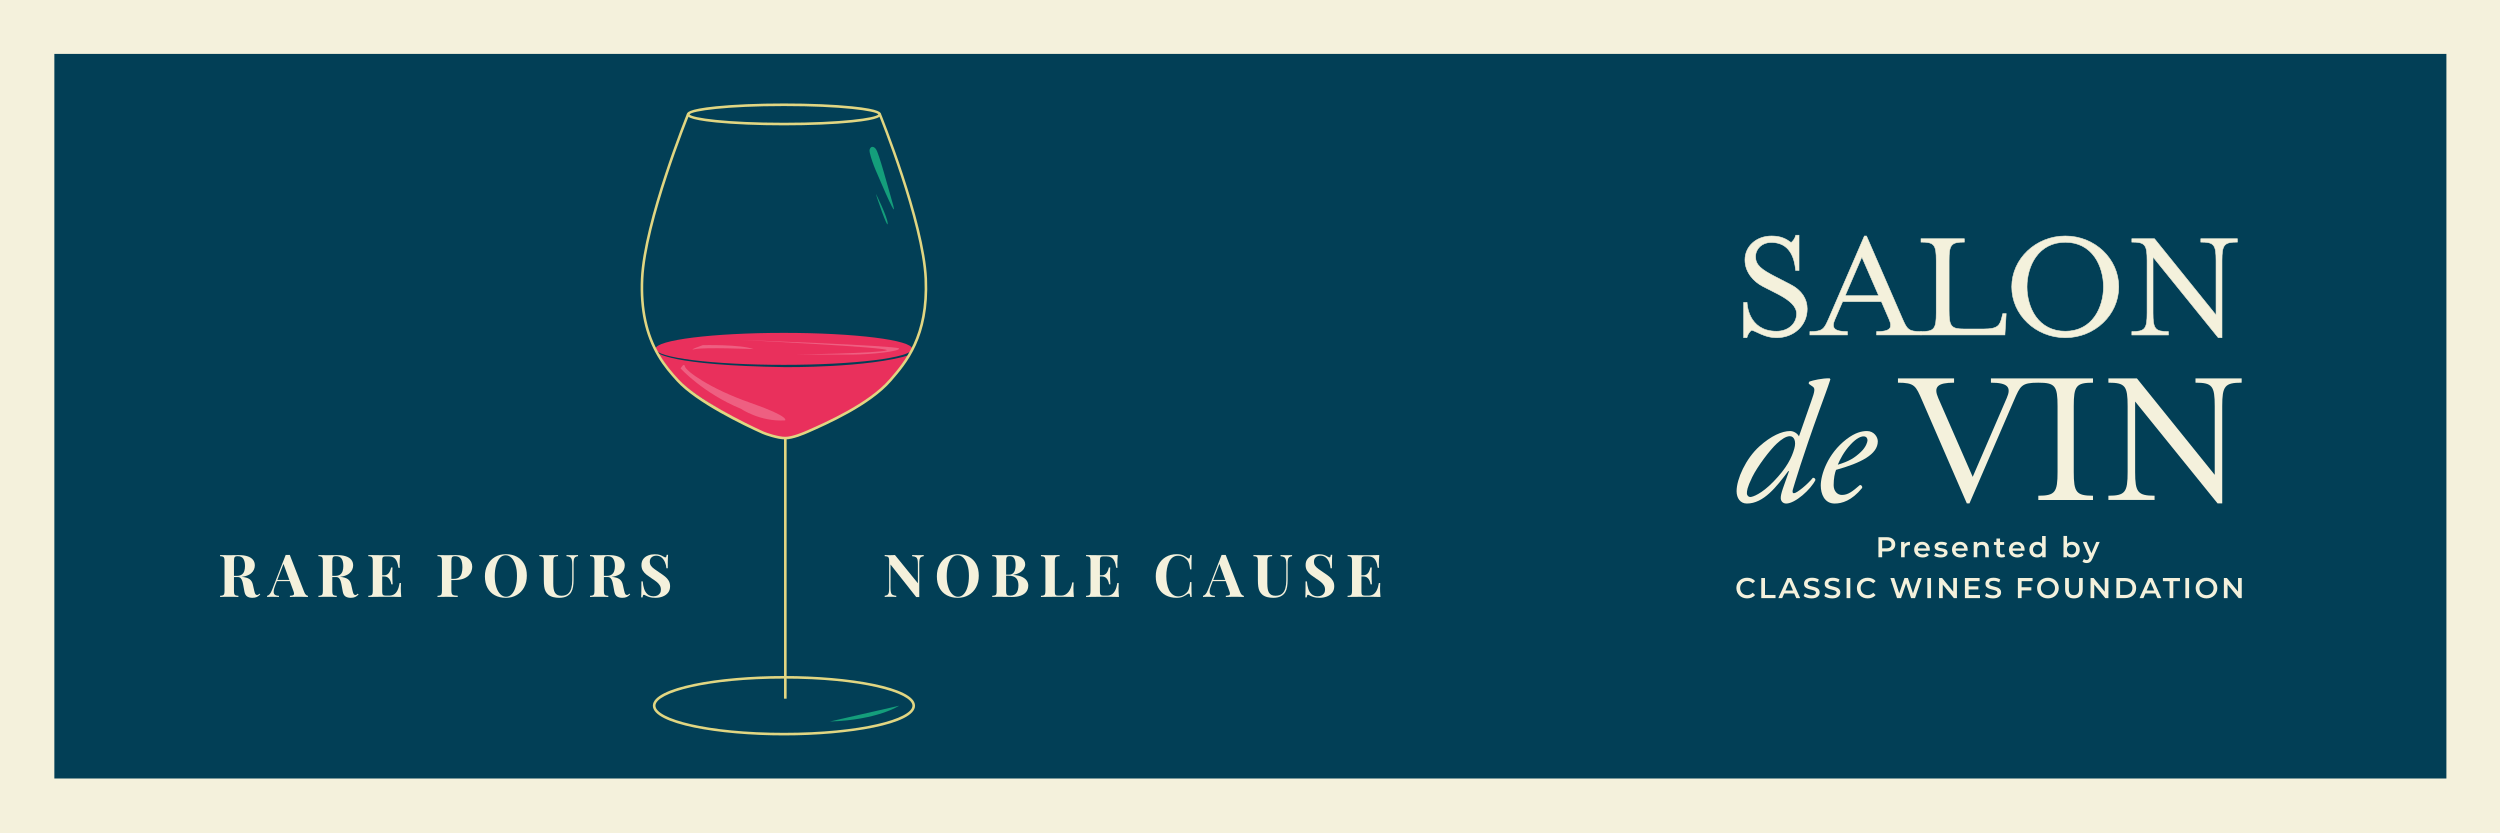 <svg xmlns="http://www.w3.org/2000/svg" id="a" data-name="Layer 1" width="900" height="300" viewBox="0 0 900 300"><rect x="0" y="0" width="900" height="300" fill="#333333" stroke="none"/><rect x=".066" y="-.096" width="900.139" height="299.858" fill="#023f56" stroke="#f4f1dc" stroke-miterlimit="10" stroke-width="39"></rect><g><g><path d="M282.222,45.127c-9.223,0-17.896-.362-24.422-1.019-10.518-1.059-10.518-2.364-10.518-2.921s0-1.862,10.518-2.921c6.526-.657,15.199-1.019,24.422-1.019s17.896.362,24.422,1.019c10.518,1.059,10.518,2.364,10.518,2.921s0,1.862-10.518,2.921c-6.526.657-15.199,1.019-24.422,1.019ZM248.232,41.187c.767,1.239,13.169,3.002,33.99,3.002s33.223-1.763,33.99-3.002c-.767-1.239-13.169-3.003-33.99-3.003s-33.223,1.764-33.99,3.003Z" fill="#e1d682"></path><rect x="282.246" y="157.723" width=".938" height="93.798" fill="#e1d682"></rect><path d="M282.221,264.753c-23.198,0-47.193-4.001-47.193-10.698s23.995-10.698,47.193-10.698,47.193,4.002,47.193,10.698-23.995,10.698-47.193,10.698ZM282.221,244.294c-27.669,0-46.255,5.047-46.255,9.761s18.586,9.76,46.255,9.76,46.255-5.046,46.255-9.76-18.586-9.761-46.255-9.761Z" fill="#e1d682"></path><path d="M323.696,254.055s-7.673,5.14-24.938,5.688" fill="#149e7b"></path><ellipse cx="282.182" cy="125.591" rx="46.193" ry="5.756" fill="#e9305c"></ellipse><path d="M282.594,132.169s29.977.318,45.052-4.409c0,0-8.764,14.427-24.072,21.658-15.308,7.231-15.642,7.659-17.742,7.967s-5.623.405-7.802-.39-7.927-3.315-14.194-6.813c-6.267-3.498-18.285-10.639-22.361-16.417-4.077-5.779-3.951-5.432-4.716-6.803,0,0,3.887,4.567,45.836,5.207Z" fill="#e9305c"></path><path d="M282.662,158.192c-2.78,0-7.193-1.547-8.174-1.985-6.67-2.975-23.842-11.231-30.879-18.97-2.293-2.521-4.747-5.331-6.911-9.012-4.523-7.695-6.487-16.81-6.002-27.865.907-20.669,16.485-59.144,16.641-59.528l.799.532c-.156.383-15.604,38.53-16.504,59.038-.477,10.869,1.445,19.815,5.874,27.349,2.119,3.605,4.516,6.385,6.791,8.852,6.694,7.259,23.992,15.76,30.596,18.761.915.416,5.277,1.892,7.767,1.892,2.609,0,6.664-1.748,7.912-2.298,6.609-2.911,22.086-9.729,29.562-18.345l.057-.066c5.383-6.204,13.519-15.579,12.617-36.145-.9-20.507-16.313-58.654-16.469-59.037l.756-.546c.156.385,15.742,38.873,16.649,59.542.918,20.939-7.365,30.484-12.846,36.8l-.058.066c-7.614,8.775-23.225,15.652-29.892,18.589-1.236.545-5.487,2.377-8.29,2.377Z" fill="#e1d682"></path></g><path d="M245.021,132.644s8.118,8.915,21.706,14.517c0,0,6.882,4.719,15.883,4.19,0,0,2.184-1.235-12.497-6.353-14.68-5.118-23.193-11.471-23.525-13.059-.332-1.588-1.567.706-1.567.706Z" fill="#fff" opacity=".23"></path><path d="M266.65,122.374s56.273,2.051,56.979,3.061-9.906,2.207-17.108,2.229-20.635,0-20.635,0c0,0,31.052-.501,33.334-1.55s-52.569-3.74-52.569-3.74Z" fill="#fff" opacity=".23"></path><path d="M252.979,124.261s13.235-.353,18.353,1.412c0,0-17.647-.706-21,0s2.647-1.412,2.647-1.412Z" fill="#fff" opacity=".23"></path><path d="M315.314,53.659c1.134,1.481,4.319,13.666,6.267,20.322.197.765.299,1.361.188,1.374-.146.164-1.279-2.139-1.637-2.928-.92-1.95-1.888-4.19-2.717-6.117-1.124-2.714-3.353-7.223-4.284-11.286-.08-.435-.174-.888-.025-1.296.447-1.22,1.484-1.065,2.197-.079,0,0-1.125-1.472.01.009Z" fill="#149e7b"></path><path d="M315.339,69.781s4.147,8.294,4.235,10.677c.088,2.382-4.147-9.882-4.235-10.677Z" fill="#149e7b"></path></g><g><g><path d="M332.535,199.807v.426c-.456.058-.797.175-1.024.352-.228.178-.381.459-.459.843-.079.385-.117.925-.117,1.622v11.907c-.17-.014-.345-.022-.523-.022s-.366.008-.565.022l-9.261-11.737v8.194c0,.782.043,1.384.128,1.803.086.42.274.718.565.896s.75.302,1.376.373v.427c-.27-.028-.626-.046-1.067-.054-.441-.007-.853-.01-1.238-.01-.327,0-.661.004-1.002.01-.342.008-.626.026-.854.054v-.427c.456-.071.797-.192,1.025-.363.227-.17.38-.451.458-.843.079-.391.117-.928.117-1.611v-9.602c0-.527-.039-.914-.117-1.163-.079-.248-.235-.42-.469-.512-.235-.092-.573-.145-1.014-.16v-.426c.228.014.512.028.854.043.341.014.675.022,1.002.022.342,0,.669-.008.982-.022.313-.014.597-.028.853-.043l8.258,10.179v-6.679c0-.782-.043-1.384-.128-1.803s-.274-.722-.565-.907c-.292-.185-.75-.305-1.376-.363v-.426c.27.014.626.028,1.067.043.441.014.853.022,1.238.022.341,0,.679-.008,1.013-.022s.615-.028.843-.043Z" fill="#f4f1dc"></path><path d="M344.826,199.509c1.507,0,2.827.306,3.958.917,1.131.612,2.009,1.491,2.635,2.635.625,1.146.939,2.537.939,4.172,0,1.593-.32,2.987-.96,4.182-.64,1.195-1.529,2.127-2.667,2.795-1.138.669-2.447,1.003-3.926,1.003-1.508,0-2.827-.306-3.958-.918-1.131-.611-2.009-1.494-2.635-2.646-.626-1.153-.939-2.539-.939-4.161,0-1.593.323-2.987.971-4.182.647-1.195,1.536-2.127,2.667-2.796,1.131-.668,2.435-1.002,3.916-1.002ZM344.741,199.892c-.798,0-1.491.32-2.081.96s-1.046,1.522-1.366,2.646c-.32,1.124-.48,2.426-.48,3.905,0,1.508.182,2.82.545,3.937.363,1.118.853,1.978,1.472,2.582.619.605,1.305.907,2.059.907.797,0,1.49-.32,2.081-.96.59-.64,1.046-1.526,1.365-2.657.32-1.131.48-2.429.48-3.894,0-1.522-.181-2.838-.544-3.948-.363-1.109-.853-1.966-1.473-2.572-.619-.604-1.305-.906-2.058-.906Z" fill="#f4f1dc"></path><path d="M357.202,199.807c.369.014.853.028,1.451.043s1.194.022,1.792.022c.697,0,1.362-.008,1.996-.022.633-.014,1.085-.022,1.354-.022,1.764,0,3.083.314,3.958.94s1.313,1.429,1.313,2.411c0,.498-.15,1.003-.449,1.516-.298.512-.761.967-1.387,1.366-.626.398-1.437.69-2.432.874v.043c1.336.1,2.396.342,3.18.726.781.385,1.344.847,1.685,1.388.342.541.512,1.103.512,1.685,0,.896-.235,1.651-.704,2.262-.47.612-1.146,1.078-2.028,1.398s-1.934.48-3.158.48c-.341,0-.832-.011-1.472-.032-.64-.022-1.416-.032-2.326-.032-.626,0-1.237.004-1.835.01-.598.008-1.082.026-1.451.054v-.427c.455-.028.797-.085,1.024-.17s.381-.256.459-.512c.078-.256.117-.64.117-1.152v-10.584c0-.527-.04-.914-.117-1.163-.079-.248-.235-.42-.47-.512-.235-.092-.573-.145-1.013-.16v-.426ZM363.518,200.233c-.554,0-.914.121-1.077.363-.164.242-.245.733-.245,1.473v10.584c0,.498.039.874.117,1.131.079.256.221.426.427.511.206.086.515.129.928.129,1.038,0,1.792-.324,2.262-.971.47-.648.704-1.569.704-2.764,0-1.095-.274-1.942-.821-2.539-.547-.597-1.455-.896-2.72-.896h-1.814v-.363h1.835c.669,0,1.185-.16,1.547-.48.363-.32.612-.746.747-1.28.135-.534.203-1.106.203-1.718,0-1.052-.164-1.846-.491-2.379-.328-.533-.861-.8-1.601-.8Z" fill="#f4f1dc"></path><path d="M381.463,199.807v.426c-.483.015-.85.068-1.099.16-.249.093-.416.264-.501.512-.085.249-.128.637-.128,1.163v10.84c0,.441.031.768.096.981.063.214.192.356.384.427.192.071.48.107.865.107h1.046c.483,0,.939-.114,1.365-.342.427-.227.811-.551,1.153-.971.341-.42.626-.921.853-1.504s.398-1.23.512-1.942h.491c-.043.484-.064,1.109-.064,1.877,0,.328.008.804.022,1.43s.057,1.273.128,1.942c-.726-.028-1.544-.046-2.454-.054-.91-.007-1.721-.01-2.432-.01h-1.366c-.554,0-1.152.004-1.792.01-.64.008-1.287.015-1.942.022-.655.008-1.273.018-1.856.032v-.427c.455-.028.797-.085,1.024-.17s.381-.256.459-.512c.078-.256.117-.64.117-1.152v-10.584c0-.527-.04-.914-.117-1.163-.079-.248-.235-.42-.47-.512-.235-.092-.573-.145-1.013-.16v-.426c.355.014.835.028,1.441.043.604.014,1.247.022,1.93.022.626,0,1.242-.008,1.846-.022s1.106-.028,1.504-.043Z" fill="#f4f1dc"></path><path d="M402.396,199.807c-.057.626-.096,1.23-.117,1.814-.022.583-.032,1.031-.032,1.344,0,.285.007.555.021.811s.028.47.043.64h-.491c-.142-1.038-.363-1.859-.661-2.465-.299-.604-.687-1.031-1.163-1.281-.476-.248-1.035-.373-1.675-.373h-.875c-.413,0-.726.036-.939.107-.214.071-.356.213-.427.426-.071.214-.106.541-.106.982v11.095c0,.427.035.75.106.971s.213.367.427.438c.213.071.526.107.939.107h1.046c.64,0,1.206-.139,1.696-.417s.91-.75,1.259-1.419.615-1.571.8-2.71h.491c-.043.456-.064,1.053-.064,1.792,0,.328.008.79.022,1.388s.057,1.216.128,1.856c-.726-.028-1.544-.046-2.454-.054-.91-.007-1.721-.01-2.432-.01h-1.366c-.554,0-1.152.004-1.792.01-.64.008-1.287.015-1.942.022-.655.008-1.273.018-1.856.032v-.427c.455-.028.797-.085,1.024-.17s.381-.256.459-.512c.078-.256.117-.64.117-1.152v-10.584c0-.527-.04-.914-.117-1.163-.079-.248-.235-.42-.47-.512-.235-.092-.573-.145-1.013-.16v-.426c.583.014,1.202.025,1.856.032.655.007,1.301.014,1.942.021.64.008,1.238.011,1.792.011h1.366c.655,0,1.398-.004,2.23-.011.833-.007,1.575-.025,2.23-.053ZM399.068,207.105v.426h-3.734v-.426h3.734ZM399.686,204.288c-.057.811-.081,1.429-.074,1.856.007.426.01.818.01,1.174s.007.746.021,1.174c.014.426.05,1.046.107,1.856h-.491c-.072-.498-.203-.96-.395-1.388-.192-.426-.466-.771-.821-1.034-.356-.263-.818-.395-1.388-.395v-.426c.427,0,.79-.089,1.088-.267.299-.178.545-.413.737-.705.191-.291.345-.601.458-.927.114-.328.199-.634.256-.918h.491Z" fill="#f4f1dc"></path><path d="M423.628,199.509c.939,0,1.71.138,2.315.416.604.278,1.141.601,1.611.971.284.213.501.239.651.075s.252-.551.31-1.163h.491c-.029.555-.05,1.227-.064,2.017-.014.789-.021,1.839-.021,3.148h-.492c-.071-.655-.163-1.213-.277-1.676-.115-.462-.271-.871-.47-1.227-.2-.355-.484-.675-.853-.96-.356-.355-.768-.619-1.238-.789-.469-.171-.96-.257-1.472-.257-.768,0-1.423.203-1.964.608s-.978.958-1.312,1.654c-.334.697-.58,1.483-.737,2.359-.156.874-.234,1.782-.234,2.72,0,.953.081,1.867.245,2.742.163.874.42,1.654.768,2.337.349.682.8,1.223,1.354,1.622.555.398,1.21.597,1.964.597.469,0,.942-.088,1.419-.266s.886-.438,1.227-.779c.555-.427.932-.957,1.131-1.59.199-.633.349-1.476.448-2.528h.492c0,1.352.007,2.443.021,3.275.014.832.035,1.533.064,2.102h-.491c-.058-.612-.153-.996-.289-1.153-.135-.156-.359-.135-.672.064-.527.37-1.085.693-1.676.971s-1.348.416-2.272.416c-1.508,0-2.827-.306-3.958-.918-1.131-.611-2.009-1.494-2.635-2.646-.626-1.153-.939-2.539-.939-4.161,0-1.593.323-2.987.971-4.182.647-1.195,1.536-2.127,2.667-2.796,1.131-.668,2.435-1.002,3.916-1.002Z" fill="#f4f1dc"></path><path d="M441.252,199.765l5.186,13.357c.199.512.422.865.672,1.057.249.191.473.295.673.309v.427c-.427-.028-.928-.046-1.504-.054-.577-.007-1.157-.01-1.739-.01-.655,0-1.274.004-1.856.01-.583.008-1.046.026-1.388.054v-.427c.726-.028,1.185-.152,1.376-.373.192-.221.146-.693-.138-1.419l-3.628-9.923.385-.554-3.244,8.45c-.313.782-.501,1.423-.565,1.92-.063.498-.028.883.107,1.153s.355.458.661.565c.306.106.673.167,1.1.181v.427c-.47-.028-.918-.046-1.345-.054-.426-.007-.86-.01-1.301-.01-.313,0-.608.004-.886.01-.278.008-.523.026-.736.054v-.427c.298-.057.604-.248.918-.576.313-.327.619-.882.917-1.664l4.866-12.483c.227.014.473.021.736.021s.509-.007.736-.021ZM442.746,208.77v.426h-6.359l.213-.426h6.145Z" fill="#f4f1dc"></path><path d="M465.151,199.807v.426c-.456.058-.8.175-1.034.352-.235.178-.388.459-.459.843-.071.385-.106.925-.106,1.622v5.655c0,.925-.064,1.771-.192,2.539s-.356,1.429-.683,1.984c-.37.612-.91,1.096-1.622,1.451s-1.615.533-2.71.533c-.655,0-1.323-.075-2.006-.224-.683-.15-1.295-.43-1.835-.843-.456-.385-.804-.818-1.046-1.301-.242-.484-.405-1.057-.491-1.718s-.128-1.447-.128-2.358v-6.7c0-.527-.04-.914-.117-1.163-.079-.248-.232-.42-.459-.512-.227-.092-.568-.145-1.024-.16v-.426c.355.014.835.028,1.441.043.604.014,1.233.022,1.888.022s1.284-.008,1.889-.022,1.106-.028,1.504-.043v.426c-.483.015-.85.068-1.099.16-.249.093-.416.264-.501.512-.085.249-.128.637-.128,1.163v8.045c0,.711.045,1.341.138,1.889s.249,1.002.47,1.365c.22.363.523.637.906.822.385.185.861.278,1.429.278.996,0,1.775-.235,2.337-.705.562-.469.96-1.12,1.195-1.952s.352-1.789.352-2.87v-5.633c0-.782-.05-1.384-.15-1.803s-.296-.722-.587-.907c-.292-.185-.736-.305-1.334-.363v-.426c.27.014.626.028,1.067.043.44.014.853.022,1.237.022.342,0,.679-.008,1.013-.022s.616-.028.843-.043Z" fill="#f4f1dc"></path><path d="M474.796,199.53c.839,0,1.486.089,1.942.267.455.178.846.367,1.174.565.17.099.31.174.416.224.107.05.21.075.31.075.142,0,.245-.078.31-.235.063-.156.117-.391.16-.704h.491c-.014.27-.032.594-.054.971-.021.377-.035.871-.043,1.483-.007.611-.01,1.415-.01,2.411h-.491c-.057-.74-.227-1.458-.512-2.155-.284-.697-.686-1.27-1.206-1.718-.519-.448-1.156-.672-1.91-.672-.683,0-1.245.191-1.686.576-.44.384-.661.918-.661,1.601,0,.568.142,1.056.427,1.462.284.405.7.8,1.248,1.184.547.385,1.212.847,1.995,1.387.683.441,1.294.883,1.835,1.323.541.441.975.939,1.302,1.494.327.555.491,1.216.491,1.984,0,.939-.245,1.714-.737,2.326-.491.612-1.134,1.07-1.93,1.376-.798.306-1.672.458-2.625.458-.883,0-1.587-.085-2.113-.256-.526-.17-.967-.349-1.322-.533-.314-.2-.555-.299-.726-.299-.143,0-.245.079-.31.235-.063.156-.117.391-.16.704h-.491c.028-.341.046-.739.053-1.194.008-.456.014-1.049.022-1.782.007-.733.01-1.661.01-2.785h.491c.057.939.217,1.818.48,2.635.263.818.669,1.476,1.216,1.974s1.277.746,2.187.746c.498,0,.942-.088,1.334-.266s.708-.444.95-.8c.242-.355.363-.797.363-1.323,0-.598-.139-1.117-.416-1.557-.278-.441-.655-.853-1.131-1.238-.477-.384-1.029-.775-1.654-1.174-.669-.44-1.295-.882-1.878-1.323-.583-.44-1.049-.945-1.397-1.515-.35-.569-.523-1.245-.523-2.027,0-.896.224-1.633.672-2.209s1.038-1.003,1.771-1.281c.732-.278,1.512-.416,2.337-.416Z" fill="#f4f1dc"></path><path d="M496.54,199.807c-.057.626-.096,1.23-.117,1.814-.022.583-.032,1.031-.032,1.344,0,.285.007.555.021.811s.028.47.043.64h-.491c-.142-1.038-.363-1.859-.661-2.465-.299-.604-.687-1.031-1.163-1.281-.476-.248-1.035-.373-1.675-.373h-.875c-.413,0-.726.036-.939.107-.214.071-.356.213-.427.426-.071.214-.106.541-.106.982v11.095c0,.427.035.75.106.971s.213.367.427.438c.213.071.526.107.939.107h1.046c.64,0,1.206-.139,1.696-.417s.91-.75,1.259-1.419.615-1.571.8-2.71h.491c-.043.456-.064,1.053-.064,1.792,0,.328.008.79.022,1.388s.057,1.216.128,1.856c-.726-.028-1.544-.046-2.454-.054-.91-.007-1.721-.01-2.432-.01h-1.366c-.554,0-1.152.004-1.792.01-.64.008-1.287.015-1.942.022-.655.008-1.273.018-1.856.032v-.427c.455-.028.797-.085,1.024-.17s.381-.256.459-.512c.078-.256.117-.64.117-1.152v-10.584c0-.527-.04-.914-.117-1.163-.079-.248-.235-.42-.47-.512-.235-.092-.573-.145-1.013-.16v-.426c.583.014,1.202.025,1.856.032.655.007,1.301.014,1.942.021.64.008,1.238.011,1.792.011h1.366c.655,0,1.398-.004,2.23-.011.833-.007,1.575-.025,2.23-.053ZM493.211,207.105v.426h-3.734v-.426h3.734ZM493.83,204.288c-.057.811-.081,1.429-.074,1.856.007.426.01.818.01,1.174s.007.746.021,1.174c.014.426.05,1.046.107,1.856h-.491c-.072-.498-.203-.96-.395-1.388-.192-.426-.466-.771-.821-1.034-.356-.263-.818-.395-1.388-.395v-.426c.427,0,.79-.089,1.088-.267.299-.178.545-.413.737-.705.191-.291.345-.601.458-.927.114-.328.199-.634.256-.918h.491Z" fill="#f4f1dc"></path></g><g><path d="M79.229,199.807c.355.014.835.028,1.441.043.604.014,1.205.022,1.803.022.683,0,1.344-.008,1.984-.022s1.096-.022,1.366-.022c1.323,0,2.422.147,3.297.438.874.292,1.529.715,1.963,1.27.434.554.651,1.224.651,2.005,0,.484-.099.971-.298,1.462-.2.492-.537.946-1.013,1.366s-1.128.755-1.952,1.003c-.826.249-1.864.373-3.116.373h-2.048v-.426h1.835c.839,0,1.476-.16,1.91-.48s.733-.747.897-1.281c.163-.533.245-1.127.245-1.782,0-1.123-.2-1.995-.598-2.614-.399-.619-1.082-.928-2.049-.928-.554,0-.914.121-1.077.363-.164.242-.245.733-.245,1.473v10.584c0,.511.039.896.117,1.152.079.257.231.427.459.512.227.085.568.142,1.024.17v.427c-.384-.028-.868-.046-1.451-.054-.583-.007-1.174-.01-1.771-.01-.683,0-1.326.004-1.93.01-.605.008-1.085.026-1.441.054v-.427c.455-.028.797-.085,1.024-.17s.381-.256.459-.512c.078-.256.117-.64.117-1.152v-10.584c0-.527-.04-.914-.117-1.163-.079-.248-.235-.42-.47-.512-.235-.092-.573-.145-1.013-.16v-.426ZM83.262,207.382c.611.015,1.141.043,1.589.085.448.044.843.082,1.184.117.342.036.648.061.918.075,1.295.115,2.251.391,2.87.833s1.021,1.103,1.206,1.984l.491,2.197c.128.569.263.968.405,1.195s.349.341.619.341c.185-.013.338-.06.459-.138.12-.078.252-.195.395-.352l.298.257c-.385.44-.797.757-1.238.949-.44.192-.975.288-1.6.288-.768,0-1.402-.164-1.899-.491-.498-.327-.825-.931-.982-1.814l-.384-2.134c-.099-.597-.221-1.12-.363-1.568-.142-.449-.338-.804-.587-1.067s-.594-.395-1.034-.395h-2.305l-.043-.363Z" fill="#f4f1dc"></path><path d="M104.322,199.765l5.186,13.357c.199.512.422.865.672,1.057.249.191.473.295.673.309v.427c-.427-.028-.928-.046-1.504-.054-.577-.007-1.157-.01-1.739-.01-.655,0-1.274.004-1.856.01-.583.008-1.046.026-1.388.054v-.427c.726-.028,1.185-.152,1.376-.373.192-.221.146-.693-.138-1.419l-3.628-9.923.385-.554-3.244,8.45c-.313.782-.501,1.423-.565,1.92-.063.498-.028.883.107,1.153s.355.458.661.565c.306.106.673.167,1.1.181v.427c-.47-.028-.918-.046-1.345-.054-.426-.007-.86-.01-1.301-.01-.313,0-.608.004-.886.01-.278.008-.523.026-.736.054v-.427c.298-.057.604-.248.918-.576.313-.327.619-.882.917-1.664l4.866-12.483c.227.014.473.021.736.021s.509-.007.736-.021ZM105.816,208.77v.426h-6.359l.213-.426h6.145Z" fill="#f4f1dc"></path><path d="M114.628,199.807c.355.014.835.028,1.441.043.604.014,1.205.022,1.803.022.683,0,1.344-.008,1.984-.022s1.096-.022,1.366-.022c1.323,0,2.422.147,3.297.438.874.292,1.529.715,1.963,1.27.434.554.651,1.224.651,2.005,0,.484-.099.971-.298,1.462-.2.492-.537.946-1.013,1.366s-1.128.755-1.952,1.003c-.826.249-1.864.373-3.116.373h-2.048v-.426h1.835c.839,0,1.476-.16,1.91-.48s.733-.747.897-1.281c.163-.533.245-1.127.245-1.782,0-1.123-.2-1.995-.598-2.614-.399-.619-1.082-.928-2.049-.928-.554,0-.914.121-1.077.363-.164.242-.245.733-.245,1.473v10.584c0,.511.039.896.117,1.152.079.257.231.427.459.512.227.085.568.142,1.024.17v.427c-.384-.028-.868-.046-1.451-.054-.583-.007-1.174-.01-1.771-.01-.683,0-1.326.004-1.93.01-.605.008-1.085.026-1.441.054v-.427c.455-.028.797-.085,1.024-.17s.381-.256.459-.512c.078-.256.117-.64.117-1.152v-10.584c0-.527-.04-.914-.117-1.163-.079-.248-.235-.42-.47-.512-.235-.092-.573-.145-1.013-.16v-.426ZM118.661,207.382c.611.015,1.141.043,1.589.085.448.044.843.082,1.184.117.342.036.648.061.918.075,1.295.115,2.251.391,2.87.833s1.021,1.103,1.206,1.984l.491,2.197c.128.569.263.968.405,1.195s.349.341.619.341c.185-.013.338-.06.459-.138.12-.078.252-.195.395-.352l.298.257c-.385.44-.797.757-1.238.949-.44.192-.975.288-1.6.288-.768,0-1.402-.164-1.899-.491-.498-.327-.825-.931-.982-1.814l-.384-2.134c-.099-.597-.221-1.12-.363-1.568-.142-.449-.338-.804-.587-1.067s-.594-.395-1.034-.395h-2.305l-.043-.363Z" fill="#f4f1dc"></path><path d="M144.011,199.807c-.057.626-.096,1.23-.117,1.814-.022.583-.032,1.031-.032,1.344,0,.285.007.555.021.811s.028.47.043.64h-.491c-.142-1.038-.363-1.859-.661-2.465-.299-.604-.687-1.031-1.163-1.281-.476-.248-1.035-.373-1.675-.373h-.875c-.413,0-.726.036-.939.107-.214.071-.356.213-.427.426-.071.214-.106.541-.106.982v11.095c0,.427.035.75.106.971s.213.367.427.438c.213.071.526.107.939.107h1.046c.64,0,1.206-.139,1.696-.417s.91-.75,1.259-1.419.615-1.571.8-2.71h.491c-.043.456-.064,1.053-.064,1.792,0,.328.008.79.022,1.388s.057,1.216.128,1.856c-.726-.028-1.544-.046-2.454-.054-.91-.007-1.721-.01-2.432-.01h-1.366c-.554,0-1.152.004-1.792.01-.64.008-1.287.015-1.942.022-.655.008-1.273.018-1.856.032v-.427c.455-.028.797-.085,1.024-.17s.381-.256.459-.512c.078-.256.117-.64.117-1.152v-10.584c0-.527-.04-.914-.117-1.163-.079-.248-.235-.42-.47-.512-.235-.092-.573-.145-1.013-.16v-.426c.583.014,1.202.025,1.856.032.655.007,1.301.014,1.942.021.64.008,1.238.011,1.792.011h1.366c.655,0,1.398-.004,2.23-.011.833-.007,1.575-.025,2.23-.053ZM140.683,207.105v.426h-3.734v-.426h3.734ZM141.301,204.288c-.057.811-.081,1.429-.074,1.856.007.426.01.818.01,1.174s.007.746.021,1.174c.014.426.05,1.046.107,1.856h-.491c-.072-.498-.203-.96-.395-1.388-.192-.426-.466-.771-.821-1.034-.356-.263-.818-.395-1.388-.395v-.426c.427,0,.79-.089,1.088-.267.299-.178.545-.413.737-.705.191-.291.345-.601.458-.927.114-.328.199-.634.256-.918h.491Z" fill="#f4f1dc"></path><path d="M157.496,199.807c.355.014.835.028,1.441.043.604.014,1.205.022,1.803.022.683,0,1.344-.008,1.984-.022s1.096-.022,1.366-.022c1.977,0,3.457.392,4.439,1.174.981.783,1.472,1.793,1.472,3.03,0,.512-.099,1.049-.298,1.611-.2.563-.537,1.082-1.013,1.558s-1.128.864-1.952,1.163c-.826.298-1.864.448-3.116.448h-2.176v-.427h1.963c.839,0,1.476-.192,1.91-.576.434-.385.733-.889.897-1.516.163-.625.245-1.301.245-2.027,0-1.351-.2-2.361-.598-3.03-.399-.668-1.082-1.003-2.049-1.003-.554,0-.914.121-1.077.363-.164.242-.245.733-.245,1.473v10.456c0,.554.056.967.17,1.237.114.271.333.448.661.533.327.086.811.135,1.451.15v.47c-.441-.014-1.011-.028-1.707-.043-.697-.014-1.43-.022-2.198-.022-.612,0-1.209.008-1.792.022s-1.109.028-1.579.043v-.427c.455-.028.797-.085,1.024-.17s.381-.256.459-.512c.078-.256.117-.64.117-1.152v-10.584c0-.527-.04-.914-.117-1.163-.079-.248-.235-.42-.47-.512-.235-.092-.573-.145-1.013-.16v-.426Z" fill="#f4f1dc"></path><path d="M182.122,199.509c1.507,0,2.827.306,3.958.917,1.131.612,2.009,1.491,2.635,2.635.625,1.146.939,2.537.939,4.172,0,1.593-.32,2.987-.96,4.182-.64,1.195-1.529,2.127-2.667,2.795-1.138.669-2.447,1.003-3.926,1.003-1.508,0-2.827-.306-3.958-.918-1.131-.611-2.009-1.494-2.635-2.646-.626-1.153-.939-2.539-.939-4.161,0-1.593.323-2.987.971-4.182.647-1.195,1.536-2.127,2.667-2.796,1.131-.668,2.435-1.002,3.916-1.002ZM182.036,199.892c-.798,0-1.491.32-2.081.96s-1.046,1.522-1.366,2.646c-.32,1.124-.48,2.426-.48,3.905,0,1.508.182,2.82.545,3.937.363,1.118.853,1.978,1.472,2.582.619.605,1.305.907,2.059.907.797,0,1.49-.32,2.081-.96.59-.64,1.046-1.526,1.365-2.657.32-1.131.48-2.429.48-3.894,0-1.522-.181-2.838-.544-3.948-.363-1.109-.853-1.966-1.473-2.572-.619-.604-1.305-.906-2.058-.906Z" fill="#f4f1dc"></path><path d="M208.09,199.807v.426c-.456.058-.8.175-1.034.352-.235.178-.388.459-.459.843-.071.385-.106.925-.106,1.622v5.655c0,.925-.064,1.771-.192,2.539s-.356,1.429-.683,1.984c-.37.612-.91,1.096-1.622,1.451s-1.615.533-2.71.533c-.655,0-1.323-.075-2.006-.224-.683-.15-1.295-.43-1.835-.843-.456-.385-.804-.818-1.046-1.301-.242-.484-.405-1.057-.491-1.718s-.128-1.447-.128-2.358v-6.7c0-.527-.04-.914-.117-1.163-.079-.248-.232-.42-.459-.512-.227-.092-.568-.145-1.024-.16v-.426c.355.014.835.028,1.441.043.604.014,1.233.022,1.888.022s1.284-.008,1.889-.022,1.106-.028,1.504-.043v.426c-.483.015-.85.068-1.099.16-.249.093-.416.264-.501.512-.085.249-.128.637-.128,1.163v8.045c0,.711.045,1.341.138,1.889s.249,1.002.47,1.365c.22.363.523.637.906.822.385.185.861.278,1.429.278.996,0,1.775-.235,2.337-.705.562-.469.96-1.12,1.195-1.952s.352-1.789.352-2.87v-5.633c0-.782-.05-1.384-.15-1.803s-.296-.722-.587-.907c-.292-.185-.736-.305-1.334-.363v-.426c.27.014.626.028,1.067.043.44.014.853.022,1.237.022.342,0,.679-.008,1.013-.022s.616-.028.843-.043Z" fill="#f4f1dc"></path><path d="M212.401,199.807c.355.014.835.028,1.441.043.604.014,1.205.022,1.803.022.683,0,1.344-.008,1.984-.022s1.096-.022,1.366-.022c1.323,0,2.422.147,3.297.438.874.292,1.529.715,1.963,1.27.434.554.651,1.224.651,2.005,0,.484-.099.971-.298,1.462-.2.492-.537.946-1.013,1.366s-1.128.755-1.952,1.003c-.826.249-1.864.373-3.116.373h-2.048v-.426h1.835c.839,0,1.476-.16,1.91-.48s.733-.747.897-1.281c.163-.533.245-1.127.245-1.782,0-1.123-.2-1.995-.598-2.614-.399-.619-1.082-.928-2.049-.928-.554,0-.914.121-1.077.363-.164.242-.245.733-.245,1.473v10.584c0,.511.039.896.117,1.152.079.257.231.427.459.512.227.085.568.142,1.024.17v.427c-.384-.028-.868-.046-1.451-.054-.583-.007-1.174-.01-1.771-.01-.683,0-1.326.004-1.93.01-.605.008-1.085.026-1.441.054v-.427c.455-.028.797-.085,1.024-.17s.381-.256.459-.512c.078-.256.117-.64.117-1.152v-10.584c0-.527-.04-.914-.117-1.163-.079-.248-.235-.42-.47-.512-.235-.092-.573-.145-1.013-.16v-.426ZM216.434,207.382c.611.015,1.141.043,1.589.085.448.044.843.082,1.184.117.342.036.648.061.918.075,1.295.115,2.251.391,2.87.833s1.021,1.103,1.206,1.984l.491,2.197c.128.569.263.968.405,1.195s.349.341.619.341c.185-.013.338-.06.459-.138.12-.078.252-.195.395-.352l.298.257c-.385.44-.797.757-1.238.949-.44.192-.975.288-1.6.288-.768,0-1.402-.164-1.899-.491-.498-.327-.825-.931-.982-1.814l-.384-2.134c-.099-.597-.221-1.12-.363-1.568-.142-.449-.338-.804-.587-1.067s-.594-.395-1.034-.395h-2.305l-.043-.363Z" fill="#f4f1dc"></path><path d="M235.701,199.53c.839,0,1.486.089,1.942.267.455.178.846.367,1.174.565.17.099.31.174.416.224.107.05.21.075.31.075.142,0,.245-.078.31-.235.063-.156.117-.391.16-.704h.491c-.014.27-.032.594-.054.971-.021.377-.035.871-.043,1.483-.007.611-.01,1.415-.01,2.411h-.491c-.057-.74-.227-1.458-.512-2.155-.284-.697-.686-1.27-1.206-1.718-.519-.448-1.156-.672-1.91-.672-.683,0-1.245.191-1.686.576-.44.384-.661.918-.661,1.601,0,.568.142,1.056.427,1.462.284.405.7.8,1.248,1.184.547.385,1.212.847,1.995,1.387.683.441,1.294.883,1.835,1.323.541.441.975.939,1.302,1.494.327.555.491,1.216.491,1.984,0,.939-.245,1.714-.737,2.326-.491.612-1.134,1.07-1.93,1.376-.798.306-1.672.458-2.625.458-.883,0-1.587-.085-2.113-.256-.526-.17-.967-.349-1.322-.533-.314-.2-.555-.299-.726-.299-.143,0-.245.079-.31.235-.063.156-.117.391-.16.704h-.491c.028-.341.046-.739.053-1.194.008-.456.014-1.049.022-1.782.007-.733.01-1.661.01-2.785h.491c.057.939.217,1.818.48,2.635.263.818.669,1.476,1.216,1.974s1.277.746,2.187.746c.498,0,.942-.088,1.334-.266s.708-.444.95-.8c.242-.355.363-.797.363-1.323,0-.598-.139-1.117-.416-1.557-.278-.441-.655-.853-1.131-1.238-.477-.384-1.029-.775-1.654-1.174-.669-.44-1.295-.882-1.878-1.323-.583-.44-1.049-.945-1.397-1.515-.35-.569-.523-1.245-.523-2.027,0-.896.224-1.633.672-2.209s1.038-1.003,1.771-1.281c.732-.278,1.512-.416,2.337-.416Z" fill="#f4f1dc"></path></g></g><g><g><g><path d="M682.294,195.959c0,1.592-1.179,2.576-3.083,2.576h-1.635v2.089h-1.344v-7.241h2.98c1.904,0,3.083.972,3.083,2.576ZM680.938,195.959c0-.911-.61-1.439-1.789-1.439h-1.573v2.876h1.573c1.179,0,1.789-.527,1.789-1.437Z" fill="#f4f1dc"></path><path d="M687.586,195.038v1.231c-.114-.02-.207-.032-.3-.032-.982,0-1.604.579-1.604,1.708v2.679h-1.292v-5.524h1.23v.807c.372-.579,1.045-.869,1.966-.869Z" fill="#f4f1dc"></path><path d="M694.73,198.276h-4.335c.155.807.827,1.324,1.789,1.324.621,0,1.107-.197,1.501-.6l.693.797c-.497.59-1.272.9-2.224.9-1.852,0-3.052-1.189-3.052-2.835s1.211-2.824,2.855-2.824c1.614,0,2.793,1.127,2.793,2.855,0,.103-.01.258-.02.383ZM690.385,197.417h3.134c-.103-.795-.713-1.344-1.562-1.344-.837,0-1.449.538-1.572,1.344Z" fill="#f4f1dc"></path><path d="M696.288,200.076l.497-.984c.485.322,1.23.549,1.924.549.817,0,1.159-.227,1.159-.611,0-1.055-3.415-.061-3.415-2.265,0-1.046.942-1.728,2.431-1.728.735,0,1.573.175,2.069.477l-.496.982c-.529-.31-1.056-.414-1.583-.414-.787,0-1.159.259-1.159.621,0,1.117,3.415.123,3.415,2.286,0,1.034-.952,1.707-2.503,1.707-.921,0-1.841-.269-2.338-.62Z" fill="#f4f1dc"></path><path d="M708.346,198.276h-4.335c.155.807.827,1.324,1.789,1.324.621,0,1.107-.197,1.501-.6l.693.797c-.497.59-1.272.9-2.224.9-1.852,0-3.052-1.189-3.052-2.835s1.211-2.824,2.855-2.824c1.614,0,2.793,1.127,2.793,2.855,0,.103-.01.258-.02.383ZM704.002,197.417h3.134c-.103-.795-.713-1.344-1.562-1.344-.837,0-1.449.538-1.572,1.344Z" fill="#f4f1dc"></path><path d="M715.976,197.459v3.165h-1.294v-3c0-.982-.487-1.459-1.314-1.459-.92,0-1.541.559-1.541,1.666v2.793h-1.292v-5.524h1.23v.714c.424-.507,1.097-.776,1.904-.776,1.324,0,2.308.755,2.308,2.421Z" fill="#f4f1dc"></path><path d="M721.867,200.324c-.311.248-.776.372-1.242.372-1.211,0-1.904-.642-1.904-1.862v-2.658h-.91v-1.036h.91v-1.262h1.292v1.262h1.48v1.036h-1.48v2.627c0,.539.269.827.766.827.269,0,.527-.071.724-.227l.362.921Z" fill="#f4f1dc"></path><path d="M728.846,198.276h-4.335c.155.807.827,1.324,1.789,1.324.621,0,1.107-.197,1.501-.6l.693.797c-.497.59-1.272.9-2.224.9-1.852,0-3.052-1.189-3.052-2.835s1.211-2.824,2.855-2.824c1.614,0,2.793,1.127,2.793,2.855,0,.103-.01.258-.02.383ZM724.502,197.417h3.134c-.103-.795-.713-1.344-1.562-1.344-.837,0-1.449.538-1.572,1.344Z" fill="#f4f1dc"></path><path d="M736.445,192.949v7.675h-1.242v-.714c-.435.527-1.075.787-1.831.787-1.602,0-2.793-1.117-2.793-2.835s1.191-2.824,2.793-2.824c.714,0,1.346.238,1.779.745v-2.834h1.294ZM735.173,197.861c0-1.055-.714-1.727-1.646-1.727s-1.644.672-1.644,1.727.714,1.728,1.644,1.728,1.646-.672,1.646-1.728Z" fill="#f4f1dc"></path><path d="M748.716,197.861c0,1.718-1.189,2.835-2.803,2.835-.755,0-1.397-.259-1.831-.787v.714h-1.23v-7.675h1.292v2.824c.445-.497,1.066-.735,1.769-.735,1.614,0,2.803,1.107,2.803,2.824ZM747.402,197.861c0-1.055-.703-1.727-1.634-1.727s-1.644.672-1.644,1.727.714,1.728,1.644,1.728,1.634-.672,1.634-1.728Z" fill="#f4f1dc"></path><path d="M755.891,195.1l-2.586,5.969c-.507,1.252-1.211,1.634-2.131,1.634-.549,0-1.128-.186-1.479-.507l.517-.952c.248.239.6.384.952.384.455,0,.723-.217.972-.766l.093-.217-2.411-5.544h1.346l1.737,4.086,1.749-4.086h1.242Z" fill="#f4f1dc"></path></g><g><path d="M625.093,211.705c0-2.163,1.656-3.725,3.88-3.725,1.179,0,2.193.424,2.866,1.211l-.869.817c-.527-.569-1.179-.849-1.934-.849-1.501,0-2.586,1.056-2.586,2.545s1.085,2.544,2.586,2.544c.755,0,1.407-.278,1.934-.858l.869.827c-.672.787-1.686,1.21-2.876,1.21-2.214,0-3.869-1.562-3.869-3.723Z" fill="#f4f1dc"></path><path d="M634.057,208.085h1.344v6.103h3.787v1.137h-5.131v-7.241Z" fill="#f4f1dc"></path><path d="M645.928,213.65h-3.62l-.714,1.676h-1.386l3.26-7.241h1.324l3.268,7.241h-1.407l-.724-1.676ZM645.483,212.595l-1.366-3.165-1.355,3.165h2.721Z" fill="#f4f1dc"></path><path d="M649.295,214.561l.465-1.046c.579.466,1.501.797,2.39.797,1.127,0,1.604-.403,1.604-.942,0-1.562-4.304-.538-4.304-3.226,0-1.169.931-2.163,2.918-2.163.868,0,1.779.227,2.409.642l-.423,1.045c-.652-.383-1.366-.569-1.996-.569-1.118,0-1.573.435-1.573.984,0,1.541,4.294.538,4.294,3.196,0,1.159-.942,2.151-2.928,2.151-1.128,0-2.256-.351-2.855-.868Z" fill="#f4f1dc"></path><path d="M656.728,214.561l.465-1.046c.579.466,1.501.797,2.39.797,1.127,0,1.604-.403,1.604-.942,0-1.562-4.304-.538-4.304-3.226,0-1.169.931-2.163,2.918-2.163.868,0,1.779.227,2.409.642l-.423,1.045c-.652-.383-1.366-.569-1.996-.569-1.118,0-1.573.435-1.573.984,0,1.541,4.294.538,4.294,3.196,0,1.159-.942,2.151-2.928,2.151-1.128,0-2.256-.351-2.855-.868Z" fill="#f4f1dc"></path><path d="M664.771,208.085h1.344v7.241h-1.344v-7.241Z" fill="#f4f1dc"></path><path d="M668.482,211.705c0-2.163,1.656-3.725,3.88-3.725,1.179,0,2.193.424,2.866,1.211l-.869.817c-.527-.569-1.179-.849-1.934-.849-1.501,0-2.586,1.056-2.586,2.545s1.085,2.544,2.586,2.544c.755,0,1.407-.278,1.934-.858l.869.827c-.672.787-1.686,1.21-2.876,1.21-2.214,0-3.869-1.562-3.869-3.723Z" fill="#f4f1dc"></path><path d="M691.812,208.085l-2.4,7.241h-1.427l-1.789-5.359-1.821,5.359h-1.439l-2.399-7.241h1.397l1.799,5.502,1.873-5.502h1.242l1.83,5.534,1.853-5.534h1.282Z" fill="#f4f1dc"></path><path d="M693.831,208.085h1.344v7.241h-1.344v-7.241Z" fill="#f4f1dc"></path><path d="M704.495,208.085v7.241h-1.107l-3.994-4.904v4.904h-1.334v-7.241h1.107l3.994,4.903v-4.903h1.334Z" fill="#f4f1dc"></path><path d="M712.796,214.199v1.127h-5.431v-7.241h5.286v1.127h-3.942v1.882h3.497v1.108h-3.497v1.996h4.087Z" fill="#f4f1dc"></path><path d="M714.612,214.561l.465-1.046c.579.466,1.501.797,2.39.797,1.127,0,1.604-.403,1.604-.942,0-1.562-4.304-.538-4.304-3.226,0-1.169.931-2.163,2.918-2.163.868,0,1.779.227,2.409.642l-.423,1.045c-.652-.383-1.366-.569-1.996-.569-1.118,0-1.573.435-1.573.984,0,1.541,4.294.538,4.294,3.196,0,1.159-.942,2.151-2.928,2.151-1.128,0-2.256-.351-2.855-.868Z" fill="#f4f1dc"></path><path d="M727.783,209.212v2.204h3.496v1.137h-3.496v2.773h-1.346v-7.241h5.286v1.127h-3.941Z" fill="#f4f1dc"></path><path d="M733.354,211.705c0-2.141,1.656-3.725,3.9-3.725s3.9,1.573,3.9,3.725-1.655,3.723-3.9,3.723-3.9-1.582-3.9-3.723ZM739.8,211.705c0-1.479-1.087-2.545-2.545-2.545s-2.544,1.066-2.544,2.545,1.085,2.544,2.544,2.544,2.545-1.065,2.545-2.544Z" fill="#f4f1dc"></path><path d="M743.444,212.17v-4.086h1.346v4.033c0,1.491.672,2.131,1.841,2.131s1.831-.64,1.831-2.131v-4.033h1.324v4.086c0,2.111-1.191,3.258-3.165,3.258-1.986,0-3.177-1.148-3.177-3.258Z" fill="#f4f1dc"></path><path d="M759.029,208.085v7.241h-1.107l-3.994-4.904v4.904h-1.334v-7.241h1.107l3.994,4.903v-4.903h1.334Z" fill="#f4f1dc"></path><path d="M761.898,208.085h3.165c2.348,0,3.952,1.447,3.952,3.62s-1.604,3.62-3.952,3.62h-3.165v-7.241ZM765.001,214.188c1.614,0,2.66-.984,2.66-2.483s-1.046-2.483-2.66-2.483h-1.759v4.966h1.759Z" fill="#f4f1dc"></path><path d="M775.961,213.65h-3.62l-.714,1.676h-1.386l3.26-7.241h1.324l3.268,7.241h-1.407l-.724-1.676ZM775.516,212.595l-1.366-3.165-1.355,3.165h2.721Z" fill="#f4f1dc"></path><path d="M781.045,209.222h-2.399v-1.137h6.144v1.137h-2.4v6.103h-1.344v-6.103Z" fill="#f4f1dc"></path><path d="M786.73,208.085h1.346v7.241h-1.346v-7.241Z" fill="#f4f1dc"></path><path d="M790.441,211.705c0-2.141,1.656-3.725,3.9-3.725s3.9,1.573,3.9,3.725-1.655,3.723-3.9,3.723-3.9-1.582-3.9-3.723ZM796.886,211.705c0-1.479-1.087-2.545-2.545-2.545s-2.544,1.066-2.544,2.545,1.085,2.544,2.544,2.544,2.545-1.065,2.545-2.544Z" fill="#f4f1dc"></path><path d="M807.029,208.085v7.241h-1.107l-3.994-4.904v4.904h-1.334v-7.241h1.107l3.994,4.903v-4.903h1.334Z" fill="#f4f1dc"></path></g></g><g><path d="M639.645,159.691c-2.473,2.288-6.925,8.164-8.844,12.06-1.916,3.958-1.916,5.07-1.916,5.876,0,.742.618,1.298,1.174,1.298.929,0,4.082-1.113,8.349-5.504,4.825-4.947,6.619-8.658,7.546-11.935.743-2.598-.063-4.454-1.609-4.454-1.422,0-3.092,1.176-4.7,2.66M652.076,144.353c1.237-3.464,1.422-4.514.557-5.133l-1.424-.989c-.122-.248-.061-.618.187-.866,1.174-.433,4.637-1.237,7.298-1.174l.246.37c-1.112,3.464-2.04,5.813-3.895,10.947-6.124,16.883-9.031,26.778-9.586,28.633-.248.804-.187,1.422.37,1.422.991,0,4.886-3.153,6.804-5.565.555,0,.865.246.927.804-1.67,3.401-7.297,8.473-10.513,8.473-1.3,0-1.979-.99-1.979-1.979,0-.743.185-1.733.804-3.525l2.165-6.125-.246-.061c-4.267,5.689-8.907,11.689-14.905,11.689-2.412,0-3.712-1.979-3.712-4.454,0-4.389,3.34-11.75,8.226-16.142,4.206-3.77,8.103-5.503,11.071-5.503.99,0,2.473.618,3.154,1.917l4.453-12.74Z" fill="#f4f1dc"></path><path d="M666.176,160.06c-2.412,2.598-3.834,5.444-4.576,7.238,4.082-1.237,6-2.413,8.288-4.578,1.915-1.794,2.41-3.648,2.41-4.205,0-.618-.31-1.422-1.422-1.422-.866,0-2.473.555-4.7,2.967M676.009,158.887c0,4.7-6.122,7.792-15.028,10.266-.433,1.051-.867,3.03-.867,5.503,0,2.104,1.3,3.525,2.97,3.525,2.226,0,3.773-1.237,6.492-3.586.557,0,.93.494.806,1.051-3.773,4.638-7.298,5.628-9.895,5.628-3.712,0-5.01-3.464-5.01-6.494,0-3.897,2.473-11.44,9.214-16.635,3.217-2.474,5.628-2.97,7.422-2.97,2.473,0,3.897,2.104,3.897,3.712" fill="#f4f1dc"></path><path d="M627.725,108.862h1.214s.057,10.392,10.622,10.392c4.098,0,7.217-2.656,7.217-6.351,0-2.657-2.657-4.907-6.64-6.984l-5.542-2.829c-3.349-1.732-6.408-5.139-6.408-9.526,0-4.791,3.984-8.602,9.583-8.602,3.405,0,5.312,1.096,7.043,2.367.693-.577,1.385-1.444,1.675-2.657h1.155v12.702h-1.212c-.405-4.619-2.136-10.103-8.834-10.103-3.232,0-5.6,2.251-5.6,5.137,0,3.003,2.021,4.561,7.044,7.16l5.483,2.829c4.446,2.251,6.063,5.6,6.063,8.775,0,6.292-5.082,10.392-11.027,10.392-4.387,0-7.16-2.31-9.007-2.713-.693.576-1.385,1.442-1.675,2.713h-1.155v-12.702Z" fill="#f4f1dc"></path><path d="M630.528,118.741l.048.011c.608.133,1.31.467,2.124.853,1.743.827,3.913,1.858,6.861,1.858,6.228,0,10.927-4.425,10.927-10.292,0-3.639-2.134-6.724-6.009-8.686l-5.484-2.829c-5.005-2.591-7.098-4.17-7.098-7.25,0-2.985,2.451-5.237,5.7-5.237,5.311,0,8.314,3.398,8.926,10.103h1.019v-12.502h-.976c-.329,1.286-1.096,2.141-1.688,2.633l-.061.051-.064-.046c-1.618-1.188-3.49-2.348-6.984-2.348-5.406,0-9.483,3.655-9.483,8.502,0,4.535,3.283,7.849,6.353,9.437l5.543,2.829c4.567,2.381,6.694,4.63,6.694,7.074,0,3.678-3.145,6.451-7.317,6.451-9.985,0-10.675-9.316-10.72-10.392h-1.016v12.501h.975c.26-1.068.828-1.973,1.689-2.69l.039-.032ZM639.562,121.664c-2.993,0-5.279-1.085-6.949-1.877-.78-.371-1.456-.693-2.032-.827-.827.7-1.366,1.584-1.602,2.626l-.018.078h-1.336v-12.903h1.414v.1c.001.103.181,10.292,10.522,10.292,4.123,0,7.116-2.628,7.116-6.25,0-2.361-2.094-4.552-6.586-6.895l-5.542-2.829c-3.125-1.615-6.462-4.99-6.462-9.616,0-4.961,4.163-8.702,9.684-8.702,3.509,0,5.409,1.148,7.038,2.339.573-.491,1.288-1.32,1.581-2.551l.019-.077h1.335v12.902h-1.405l-.008-.091c-.583-6.643-3.521-10.011-8.733-10.011-3.135,0-5.499,2.165-5.499,5.037,0,2.974,2.061,4.521,6.989,7.07l5.484,2.829c3.945,1.998,6.117,5.145,6.117,8.865,0,5.982-4.784,10.492-11.127,10.492" fill="#f4f1dc"></path><path d="M676.328,106.438l-6.061-13.914-6.003,13.914h12.064ZM651.562,119.37c4.85,0,5.139-.982,6.927-5.023l12.702-29.386h.75l12.759,29.386c1.79,4.041,2.08,5.023,6.871,5.023v1.212h-15.991v-1.212c4.791,0,5.889-1.212,4.503-4.387l-2.772-6.41h-13.971l-2.77,6.41c-1.387,3.116-.289,4.387,4.501,4.387v1.212h-13.508v-1.212Z" fill="#f4f1dc"></path><path d="M664.418,106.337h11.758l-5.908-13.561-5.849,13.561ZM676.483,106.538h-12.371l.061-.141,6.095-14.126,6.215,14.267ZM675.68,120.481h15.791v-1.011c-4.623-.014-5.071-1.029-6.708-4.735l-.154-.348-12.733-29.325h-.618l-12.827,29.668c-1.638,3.71-2.087,4.726-6.768,4.74v1.011h13.308v-1.011c-2.701-.01-4.174-.423-4.767-1.337-.465-.715-.377-1.729.273-3.192l2.797-6.469h14.103l.027.06,2.772,6.41c.649,1.486.735,2.508.272,3.215-.587.898-2.059,1.303-4.767,1.312v1.011ZM691.671,120.682h-16.192v-1.413h.1c2.697,0,4.145-.377,4.7-1.222.422-.645.33-1.606-.288-3.025l-2.746-6.35h-13.839l-2.744,6.35c-.621,1.395-.713,2.348-.289,3,.552.85,2.045,1.247,4.698,1.247h.1v1.413h-13.71v-1.413h.1c4.644,0,5.036-.887,6.684-4.62l.151-.343,12.728-29.445h.882l.027.06,12.912,29.733c1.648,3.729,2.039,4.615,6.624,4.615h.1v1.413Z" fill="#f4f1dc"></path><path d="M691.564,119.37c4.792,0,5.485-.982,5.485-6.754v-18.764c0-5.774-.693-6.697-5.485-6.697v-1.211h15.588v1.211c-4.792,0-5.485.923-5.485,6.697v17.896c0,5.774.693,6.697,5.485,6.697h6.927c5.253,0,5.889-1.329,6.64-4.387l.287-1.155h1.214l-.463,7.679h-30.194v-1.212Z" fill="#f4f1dc"></path><path d="M691.665,120.481h29.999l.451-7.478h-1.029l-.267,1.079c-.74,3.014-1.337,4.463-6.739,4.463h-6.927c-4.802,0-5.585-.952-5.585-6.797v-17.896c0-5.804.771-6.784,5.485-6.797v-1.011h-15.387v1.011c4.714.013,5.485.993,5.485,6.797v18.764c0,5.852-.771,6.841-5.485,6.854v1.011ZM721.854,120.682h-30.389v-1.413h.1c4.679,0,5.385-.87,5.385-6.654v-18.764c0-5.733-.705-6.596-5.385-6.596h-.1v-1.413h15.789v1.413h-.1c-4.679,0-5.385.863-5.385,6.596v17.896c0,5.733.705,6.597,5.385,6.597h6.927c5.262,0,5.808-1.322,6.542-4.311l.307-1.232h1.399l-.006.107-.469,7.773Z" fill="#f4f1dc"></path><path d="M757.255,103.262c0-7.16-3.809-16.05-13.74-16.05-9.987,0-13.798,8.891-13.798,16.05s3.811,15.991,13.798,15.991c9.931,0,13.74-8.832,13.74-15.991M724.234,103.262c0-10.046,8.659-18.301,19.281-18.301,10.565,0,19.226,8.255,19.226,18.301s-8.66,18.301-19.226,18.301c-10.622,0-19.281-8.255-19.281-18.301" fill="#f4f1dc"></path><path d="M743.515,87.312c-4.462,0-8.114,1.833-10.561,5.298-1.993,2.822-3.136,6.705-3.136,10.652s1.143,7.814,3.136,10.622c2.443,3.447,6.097,5.269,10.561,5.269,4.441,0,8.076-1.822,10.512-5.269,1.987-2.811,3.128-6.683,3.128-10.622s-1.141-7.827-3.128-10.652c-2.438-3.466-6.073-5.298-10.512-5.298M743.515,119.354c-4.533,0-8.241-1.85-10.727-5.353-2.014-2.843-3.171-6.756-3.171-10.739s1.155-7.913,3.171-10.768c2.487-3.521,6.195-5.383,10.727-5.383,4.507,0,8.199,1.861,10.678,5.383,2.01,2.858,3.163,6.783,3.163,10.768s-1.153,7.895-3.163,10.739c-2.477,3.503-6.168,5.353-10.678,5.353M743.515,85.061c-10.577,0-19.181,8.165-19.181,18.201s8.604,18.201,19.181,18.201,19.125-8.165,19.125-18.201-8.58-18.201-19.125-18.201M743.515,121.664c-10.687,0-19.381-8.255-19.381-18.402s8.694-18.402,19.381-18.402,19.326,8.255,19.326,18.402-8.668,18.402-19.326,18.402" fill="#f4f1dc"></path><path d="M775.086,92.524v20.092c0,5.772.752,6.754,5.542,6.754v1.212h-13.162v-1.212c4.793,0,5.486-.982,5.486-6.754v-18.764c0-5.774-.693-6.697-5.486-6.697v-1.212h8.142l22.169,27.48v-19.57c0-5.774-.695-6.697-5.486-6.697v-1.212h13.162v1.212c-4.79,0-5.542.923-5.542,6.697v27.712h-1.328l-23.497-29.039Z" fill="#f4f1dc"></path><path d="M798.631,121.463h1.181v-27.611c0-5.804.779-6.785,5.542-6.798v-1.011h-12.961v1.011c4.714.013,5.485.993,5.485,6.798v19.855l-.179-.222-22.138-27.442h-7.994v1.011c4.714.013,5.485.993,5.485,6.798v18.763c0,5.852-.771,6.841-5.485,6.854v1.011h12.961v-1.011c-4.71-.013-5.542-1.065-5.542-6.854v-20.375l23.645,29.223ZM800.012,121.664h-1.476l-.031-.037-23.318-28.818v19.807c0,5.783.712,6.654,5.442,6.654h.1v1.413h-13.363v-1.413h.1c4.681,0,5.385-.87,5.385-6.654v-18.763c0-5.734-.704-6.597-5.385-6.597h-.1v-1.413h8.289l.032.037,21.99,27.257v-19.285c0-5.734-.704-6.597-5.385-6.597h-.1v-1.413h13.363v1.413h-.1c-4.729,0-5.442.863-5.442,6.597v27.812Z" fill="#f4f1dc"></path><path d="M733.726,137.768c-6.052,0-6.418,1.166-8.679,6.343l-16.041,37.116h-.948l-16.115-37.116c-2.261-5.176-2.625-6.343-8.677-6.343v-1.533h20.198v1.533c-6.052,0-7.437,1.531-5.688,5.542l12.397,28.365,12.249-28.365c1.751-3.938.366-5.542-5.688-5.542v-1.533h36.746v1.533c-6.052,0-6.927,1.166-6.927,8.458v23.698c0,7.293.876,8.533,6.927,8.533v1.531h-19.688v-1.531c6.054,0,6.927-1.239,6.927-8.533v-23.698c0-7.292-.873-8.458-6.927-8.458h-.067Z" fill="#f4f1dc"></path><path d="M768.646,144.549v25.374c0,7.293.946,8.533,7,8.533v1.531h-16.627v-1.531c6.054,0,6.927-1.239,6.927-8.533v-23.698c0-7.291-.874-8.457-6.927-8.457v-1.534h10.282l28.001,34.71v-24.72c0-7.291-.876-8.457-6.927-8.457v-1.534h16.624v1.534c-6.052,0-7,1.166-7,8.457v35.001h-1.676l-29.677-36.677Z" fill="#f4f1dc"></path></g></g></svg>
